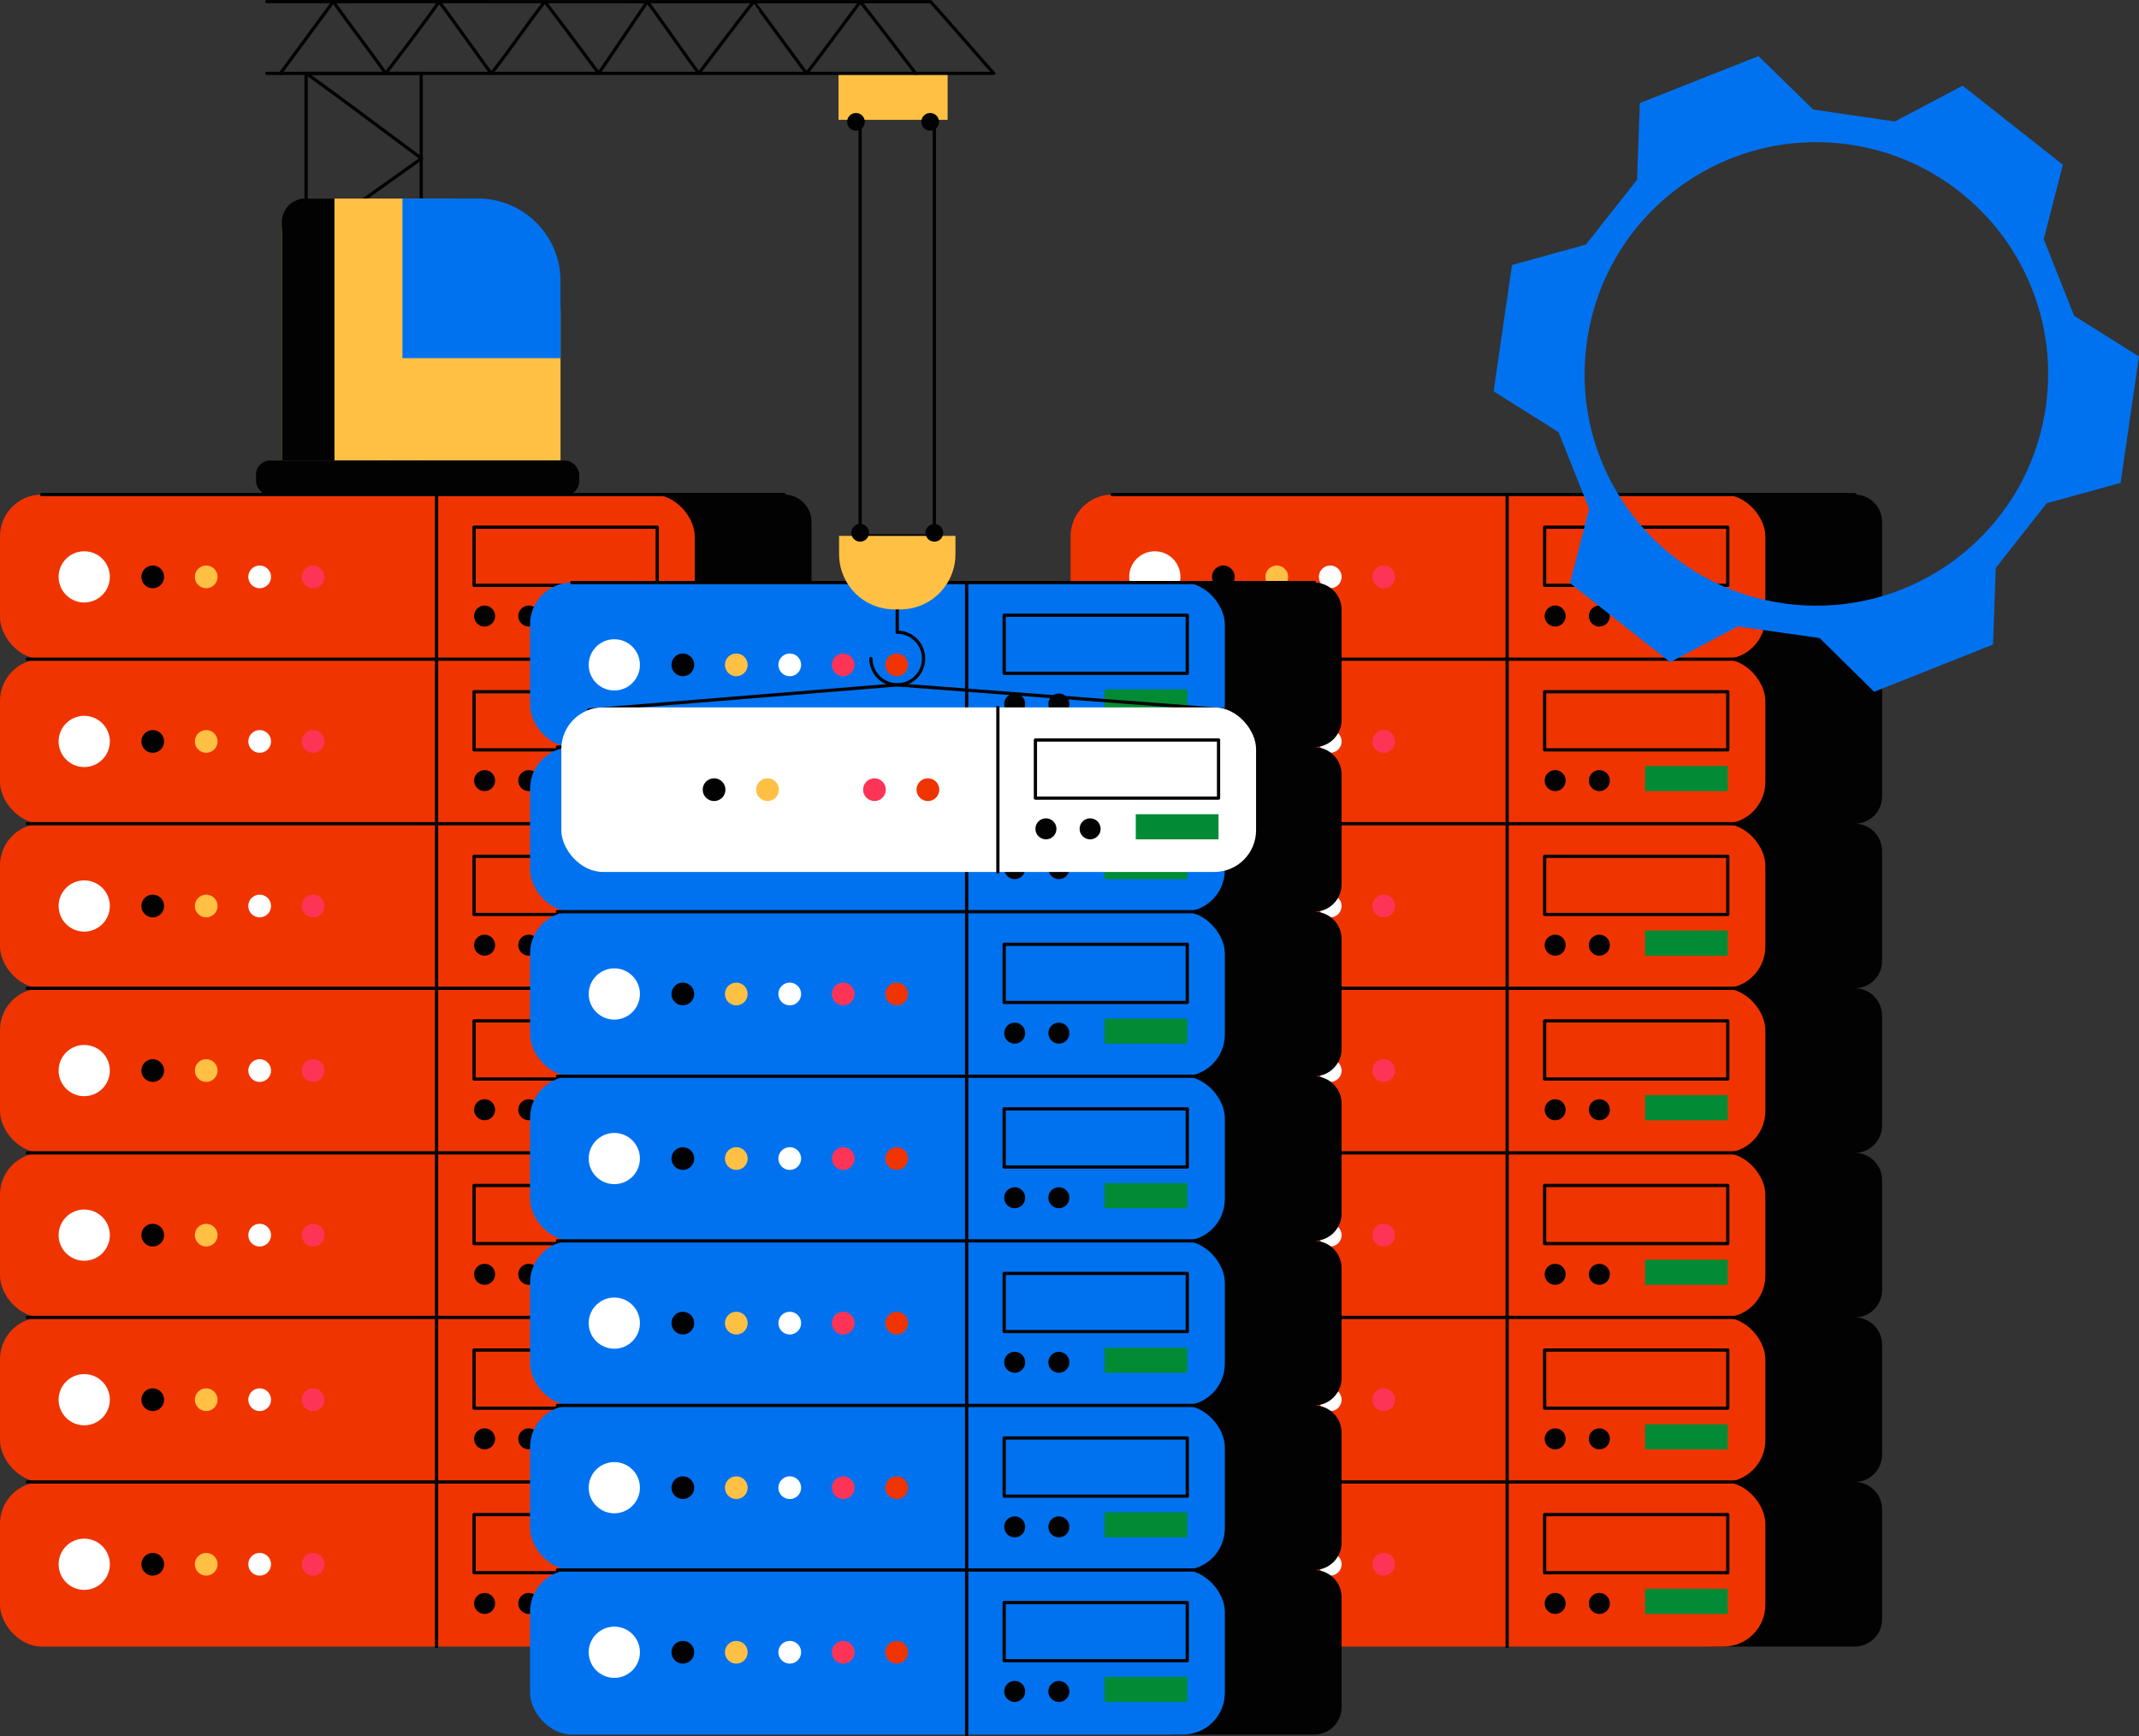 <?xml version="1.0" encoding="UTF-8" standalone="no"?>
<!--?xml version="1.0" encoding="UTF-8"?-->

<svg
   id="Layer_1"
   viewBox="0 0 1120.7 909.65"
   version="1.1"
   sodipodi:docname="BigData.svg"
   width="1120.7"
   height="909.65"
   inkscape:version="1.3.2 (091e20e, 2023-11-25)"
   xmlns:inkscape="http://www.inkscape.org/namespaces/inkscape"
   xmlns:sodipodi="http://sodipodi.sourceforge.net/DTD/sodipodi-0.dtd"
   xmlns="http://www.w3.org/2000/svg"
   xmlns:svg="http://www.w3.org/2000/svg">
  <rect x="0" y="0" width="1120.7" height="909.65" fill="#333333" stroke="none"/>
  <sodipodi:namedview
     id="namedview189"
     pagecolor="#ffffff"
     bordercolor="#000000"
     borderopacity="0.25"
     inkscape:showpageshadow="2"
     inkscape:pageopacity="0.0"
     inkscape:pagecheckerboard="0"
     inkscape:deskcolor="#d1d1d1"
     inkscape:zoom="0.40625"
     inkscape:cx="561.23077"
     inkscape:cy="475.07692"
     inkscape:window-width="1392"
     inkscape:window-height="1027"
     inkscape:window-x="0"
     inkscape:window-y="25"
     inkscape:window-maximized="0"
     inkscape:current-layer="Layer_1" />
  <defs
     id="defs1">
    <style
       id="style1">.cls-1{fill:#028b34;}.cls-2{fill:#020202;}.cls-3{fill:#fff;}.cls-4{fill:#ffc044;}.cls-5{fill:#fe3456;}.cls-6{fill:#F03400;}.cls-7{fill:#0072F0;}.cls-8{fill:none;stroke:#020202;stroke-linecap:round;stroke-linejoin:round;stroke-width:1.70px;}</style>
  </defs>
  <g
     id="data_server"
     transform="translate(-239.65,-326.14)">
    <path
       class="cls-2"
       d="m 576.62,671.5 h 73.89 c 7.91,0 14.32,-6.41 14.32,-14.32 V 599.6 c 0,-7.91 -6.41,-14.32 -14.32,-14.32 h -73.89 c -7.91,0 -14.32,6.41 -14.32,14.32 v 57.58 c 0,7.91 6.41,14.32 14.32,14.32 z"
       id="path1" />
    <rect
       class="cls-6"
       x="239.65"
       y="585.27"
       width="364"
       height="86.22"
       rx="21.84"
       ry="21.84"
       id="rect1" />
    <polyline
       class="cls-8"
       points="468.38 671.5 468.38 632.82 468.38 585.27"
       id="polyline1" />
    <rect
       class="cls-1"
       x="540.62"
       y="641.25"
       width="43.37"
       height="13.17"
       id="rect2" />
    <circle
       class="cls-2"
       cx="493.55"
       cy="648.91"
       r="5.51"
       id="circle2" />
    <circle
       class="cls-2"
       cx="516.69"
       cy="648.91"
       r="5.51"
       id="circle3" />
    <rect
       class="cls-8"
       x="488.04"
       y="602.36"
       width="95.95"
       height="30.46"
       id="rect3" />
    <circle
       class="cls-3"
       cx="283.78"
       cy="628.39"
       r="13.42"
       id="circle4" />
    <circle
       class="cls-2"
       cx="319.68"
       cy="628.39"
       r="5.96"
       id="circle5" />
    <circle
       class="cls-4"
       cx="347.69"
       cy="628.39"
       r="5.96"
       id="circle6" />
    <circle
       class="cls-3"
       cx="375.7"
       cy="628.39"
       r="5.96"
       id="circle7" />
    <circle
       class="cls-5"
       cx="403.71"
       cy="628.39"
       r="5.96"
       id="circle8" />
    <circle
       class="cls-6"
       cx="431.72"
       cy="628.39"
       r="5.96"
       id="circle9" />
    <line
       class="cls-8"
       x1="261.49"
       y1="585.27"
       x2="650.52"
       y2="585.27"
       id="line9" />
    <path
       class="cls-2"
       d="m 576.62,757.72 h 73.89 c 7.91,0 14.32,-6.41 14.32,-14.32 v -57.58 c 0,-7.91 -6.41,-14.32 -14.32,-14.32 h -73.89 c -7.91,0 -14.32,6.41 -14.32,14.32 v 57.58 c 0,7.91 6.41,14.32 14.32,14.32 z"
       id="path9" />
    <rect
       class="cls-6"
       x="239.65"
       y="671.5"
       width="364"
       height="86.22"
       rx="21.84"
       ry="21.84"
       id="rect9" />
    <polyline
       class="cls-8"
       points="468.38 757.72 468.38 719.04 468.38 671.5"
       id="polyline9" />
    <rect
       class="cls-1"
       x="540.62"
       y="727.47"
       width="43.37"
       height="13.17"
       id="rect10" />
    <circle
       class="cls-2"
       cx="493.55"
       cy="735.13"
       r="5.51"
       id="circle10" />
    <circle
       class="cls-2"
       cx="516.69"
       cy="735.13"
       r="5.51"
       id="circle11" />
    <rect
       class="cls-8"
       x="488.04"
       y="688.58"
       width="95.95"
       height="30.46"
       id="rect11" />
    <circle
       class="cls-3"
       cx="283.78"
       cy="714.61"
       r="13.42"
       id="circle12" />
    <circle
       class="cls-2"
       cx="319.68"
       cy="714.61"
       r="5.96"
       id="circle13" />
    <circle
       class="cls-4"
       cx="347.69"
       cy="714.61"
       r="5.96"
       id="circle14" />
    <circle
       class="cls-3"
       cx="375.7"
       cy="714.61"
       r="5.96"
       id="circle15" />
    <circle
       class="cls-5"
       cx="403.71"
       cy="714.61"
       r="5.96"
       id="circle16" />
    <circle
       class="cls-6"
       cx="431.72"
       cy="714.61"
       r="5.96"
       id="circle17" />
    <line
       class="cls-8"
       x1="253.98"
       y1="671.5"
       x2="650.52"
       y2="671.5"
       id="line17" />
    <path
       class="cls-2"
       d="m 576.62,843.94 h 73.89 c 7.91,0 14.32,-6.41 14.32,-14.32 v -57.58 c 0,-7.91 -6.41,-14.32 -14.32,-14.32 h -73.89 c -7.91,0 -14.32,6.41 -14.32,14.32 v 57.58 c 0,7.91 6.41,14.32 14.32,14.32 z"
       id="path17" />
    <rect
       class="cls-6"
       x="239.65"
       y="757.72"
       width="364"
       height="86.22"
       rx="21.84"
       ry="21.84"
       id="rect17" />
    <polyline
       class="cls-8"
       points="468.38 843.94 468.38 805.26 468.38 757.72"
       id="polyline17" />
    <rect
       class="cls-1"
       x="540.62"
       y="813.7"
       width="43.37"
       height="13.17"
       id="rect18" />
    <circle
       class="cls-2"
       cx="493.55"
       cy="821.35"
       r="5.51"
       id="circle18" />
    <circle
       class="cls-2"
       cx="516.69"
       cy="821.35"
       r="5.51"
       id="circle19" />
    <rect
       class="cls-8"
       x="488.04"
       y="774.8"
       width="95.95"
       height="30.46"
       id="rect19" />
    <circle
       class="cls-3"
       cx="283.78"
       cy="800.83"
       r="13.42"
       id="circle20" />
    <circle
       class="cls-2"
       cx="319.68"
       cy="800.83"
       r="5.96"
       id="circle21" />
    <circle
       class="cls-4"
       cx="347.69"
       cy="800.83"
       r="5.96"
       id="circle22" />
    <circle
       class="cls-3"
       cx="375.7"
       cy="800.83"
       r="5.96"
       id="circle23" />
    <circle
       class="cls-5"
       cx="403.71"
       cy="800.83"
       r="5.96"
       id="circle24" />
    <circle
       class="cls-6"
       cx="431.72"
       cy="800.83"
       r="5.96"
       id="circle25" />
    <line
       class="cls-8"
       x1="253.98"
       y1="757.72"
       x2="650.52"
       y2="757.72"
       id="line25" />
    <path
       class="cls-2"
       d="m 576.62,930.17 h 73.89 c 7.91,0 14.32,-6.41 14.32,-14.32 v -57.58 c 0,-7.91 -6.41,-14.32 -14.32,-14.32 h -73.89 c -7.91,0 -14.32,6.41 -14.32,14.32 v 57.58 c 0,7.91 6.41,14.32 14.32,14.32 z"
       id="path25" />
    <rect
       class="cls-6"
       x="239.65"
       y="843.94"
       width="364"
       height="86.22"
       rx="21.84"
       ry="21.84"
       id="rect25" />
    <polyline
       class="cls-8"
       points="468.38 930.17 468.38 891.49 468.38 843.94"
       id="polyline25" />
    <rect
       class="cls-1"
       x="540.62"
       y="899.92"
       width="43.37"
       height="13.17"
       id="rect26" />
    <circle
       class="cls-2"
       cx="493.55"
       cy="907.58"
       r="5.51"
       id="circle26" />
    <circle
       class="cls-2"
       cx="516.69"
       cy="907.58"
       r="5.51"
       id="circle27" />
    <rect
       class="cls-8"
       x="488.04"
       y="861.02"
       width="95.95"
       height="30.46"
       id="rect27" />
    <circle
       class="cls-3"
       cx="283.78"
       cy="887.05"
       r="13.42"
       id="circle28" />
    <circle
       class="cls-2"
       cx="319.68"
       cy="887.05"
       r="5.96"
       id="circle29" />
    <circle
       class="cls-4"
       cx="347.69"
       cy="887.05"
       r="5.96"
       id="circle30" />
    <circle
       class="cls-3"
       cx="375.7"
       cy="887.05"
       r="5.96"
       id="circle31" />
    <circle
       class="cls-5"
       cx="403.71"
       cy="887.05"
       r="5.96"
       id="circle32" />
    <circle
       class="cls-6"
       cx="431.72"
       cy="887.05"
       r="5.96"
       id="circle33" />
    <line
       class="cls-8"
       x1="253.98"
       y1="843.94"
       x2="650.52"
       y2="843.94"
       id="line33" />
    <path
       class="cls-2"
       d="m 576.62,1016.39 h 73.89 c 7.91,0 14.32,-6.41 14.32,-14.32 v -57.58 c 0,-7.91 -6.41,-14.32 -14.32,-14.32 h -73.89 c -7.91,0 -14.32,6.41 -14.32,14.32 v 57.58 c 0,7.91 6.41,14.32 14.32,14.32 z"
       id="path33" />
    <rect
       class="cls-6"
       x="239.65"
       y="930.17"
       width="364"
       height="86.22"
       rx="21.84"
       ry="21.84"
       id="rect33" />
    <polyline
       class="cls-8"
       points="468.38 1016.39 468.38 977.71 468.38 930.17"
       id="polyline33" />
    <rect
       class="cls-1"
       x="540.62"
       y="986.14"
       width="43.37"
       height="13.17"
       id="rect34" />
    <circle
       class="cls-2"
       cx="493.55"
       cy="993.8"
       r="5.51"
       id="circle34" />
    <circle
       class="cls-2"
       cx="516.69"
       cy="993.8"
       r="5.51"
       id="circle35" />
    <rect
       class="cls-8"
       x="488.04"
       y="947.25"
       width="95.95"
       height="30.46"
       id="rect35" />
    <circle
       class="cls-3"
       cx="283.78"
       cy="973.28"
       r="13.42"
       id="circle36" />
    <circle
       class="cls-2"
       cx="319.68"
       cy="973.28"
       r="5.96"
       id="circle37" />
    <circle
       class="cls-4"
       cx="347.69"
       cy="973.28"
       r="5.96"
       id="circle38" />
    <circle
       class="cls-3"
       cx="375.7"
       cy="973.28"
       r="5.96"
       id="circle39" />
    <circle
       class="cls-5"
       cx="403.71"
       cy="973.28"
       r="5.96"
       id="circle40" />
    <circle
       class="cls-6"
       cx="431.72"
       cy="973.28"
       r="5.96"
       id="circle41" />
    <line
       class="cls-8"
       x1="253.98"
       y1="930.17"
       x2="650.52"
       y2="930.17"
       id="line41" />
    <path
       class="cls-2"
       d="m 576.62,1102.61 h 73.89 c 7.91,0 14.32,-6.41 14.32,-14.32 v -57.58 c 0,-7.91 -6.41,-14.32 -14.32,-14.32 h -73.89 c -7.91,0 -14.32,6.41 -14.32,14.32 v 57.58 c 0,7.91 6.41,14.32 14.32,14.32 z"
       id="path41" />
    <rect
       class="cls-6"
       x="239.65"
       y="1016.39"
       width="364"
       height="86.22"
       rx="21.84"
       ry="21.84"
       id="rect41" />
    <polyline
       class="cls-8"
       points="468.38 1102.61 468.38 1063.93 468.38 1016.39"
       id="polyline41" />
    <rect
       class="cls-1"
       x="540.62"
       y="1072.37"
       width="43.37"
       height="13.17"
       id="rect42" />
    <circle
       class="cls-2"
       cx="493.55"
       cy="1080.02"
       r="5.51"
       id="circle42" />
    <circle
       class="cls-2"
       cx="516.69"
       cy="1080.02"
       r="5.51"
       id="circle43" />
    <rect
       class="cls-8"
       x="488.04"
       y="1033.47"
       width="95.95"
       height="30.46"
       id="rect43" />
    <circle
       class="cls-3"
       cx="283.78"
       cy="1059.5"
       r="13.42"
       id="circle44" />
    <circle
       class="cls-2"
       cx="319.68"
       cy="1059.5"
       r="5.96"
       id="circle45" />
    <circle
       class="cls-4"
       cx="347.69"
       cy="1059.5"
       r="5.96"
       id="circle46" />
    <circle
       class="cls-3"
       cx="375.7"
       cy="1059.5"
       r="5.96"
       id="circle47" />
    <circle
       class="cls-5"
       cx="403.71"
       cy="1059.5"
       r="5.96"
       id="circle48" />
    <circle
       class="cls-6"
       cx="431.72"
       cy="1059.5"
       r="5.96"
       id="circle49" />
    <line
       class="cls-8"
       x1="253.98"
       y1="1016.39"
       x2="650.52"
       y2="1016.39"
       id="line49" />
    <path
       class="cls-2"
       d="m 576.62,1188.84 h 73.89 c 7.91,0 14.32,-6.41 14.32,-14.32 v -57.58 c 0,-7.91 -6.41,-14.32 -14.32,-14.32 h -73.89 c -7.91,0 -14.32,6.41 -14.32,14.32 v 57.58 c 0,7.91 6.41,14.32 14.32,14.32 z"
       id="path49" />
    <rect
       class="cls-6"
       x="239.65"
       y="1102.61"
       width="364"
       height="86.22"
       rx="21.84"
       ry="21.84"
       id="rect49" />
    <polyline
       class="cls-8"
       points="468.38 1188.84 468.38 1150.16 468.38 1102.61"
       id="polyline49" />
    <rect
       class="cls-1"
       x="540.62"
       y="1158.59"
       width="43.37"
       height="13.17"
       id="rect50" />
    <circle
       class="cls-2"
       cx="493.55"
       cy="1166.25"
       r="5.51"
       id="circle50" />
    <circle
       class="cls-2"
       cx="516.69"
       cy="1166.25"
       r="5.51"
       id="circle51" />
    <rect
       class="cls-8"
       x="488.04"
       y="1119.69"
       width="95.95"
       height="30.46"
       id="rect51" />
    <circle
       class="cls-3"
       cx="283.78"
       cy="1145.72"
       r="13.42"
       id="circle52" />
    <circle
       class="cls-2"
       cx="319.68"
       cy="1145.72"
       r="5.96"
       id="circle53" />
    <circle
       class="cls-4"
       cx="347.69"
       cy="1145.72"
       r="5.96"
       id="circle54" />
    <circle
       class="cls-3"
       cx="375.7"
       cy="1145.72"
       r="5.96"
       id="circle55" />
    <circle
       class="cls-5"
       cx="403.71"
       cy="1145.72"
       r="5.96"
       id="circle56" />
    <circle
       class="cls-6"
       cx="431.72"
       cy="1145.72"
       r="5.96"
       id="circle57" />
    <line
       class="cls-8"
       x1="253.98"
       y1="1102.61"
       x2="650.52"
       y2="1102.61"
       id="line57" />
  </g>
  <g
     id="data_server-2"
     transform="translate(-239.65,-326.14)">
    <path
       class="cls-2"
       d="m 1137.54,671.5 h 73.89 c 7.91,0 14.32,-6.41 14.32,-14.32 V 599.6 c 0,-7.91 -6.41,-14.32 -14.32,-14.32 h -73.89 c -7.91,0 -14.32,6.41 -14.32,14.32 v 57.58 c 0,7.91 6.41,14.32 14.32,14.32 z"
       id="path57" />
    <rect
       class="cls-6"
       x="800.57"
       y="585.27"
       width="364"
       height="86.22"
       rx="21.84"
       ry="21.84"
       id="rect57" />
    <polyline
       class="cls-8"
       points="1029.29 671.5 1029.29 632.82 1029.29 585.27"
       id="polyline57" />
    <rect
       class="cls-1"
       x="1101.53"
       y="641.25"
       width="43.37"
       height="13.17"
       id="rect58" />
    <circle
       class="cls-2"
       cx="1054.46"
       cy="648.91"
       r="5.51"
       id="circle58" />
    <circle
       class="cls-2"
       cx="1077.61"
       cy="648.91"
       r="5.51"
       id="circle59" />
    <rect
       class="cls-8"
       x="1048.95"
       y="602.36"
       width="95.95"
       height="30.46"
       id="rect59" />
    <circle
       class="cls-3"
       cx="844.69"
       cy="628.39"
       r="13.42"
       id="circle60" />
    <circle
       class="cls-2"
       cx="880.6"
       cy="628.39"
       r="5.96"
       id="circle61" />
    <circle
       class="cls-4"
       cx="908.6"
       cy="628.39"
       r="5.96"
       id="circle62" />
    <circle
       class="cls-3"
       cx="936.61"
       cy="628.39"
       r="5.96"
       id="circle63" />
    <circle
       class="cls-5"
       cx="964.62"
       cy="628.39"
       r="5.96"
       id="circle64" />
    <circle
       class="cls-6"
       cx="992.63"
       cy="628.39"
       r="5.96"
       id="circle65" />
    <line
       class="cls-8"
       x1="822.4"
       y1="585.27"
       x2="1211.43"
       y2="585.27"
       id="line65" />
    <path
       class="cls-2"
       d="m 1137.54,757.72 h 73.89 c 7.91,0 14.32,-6.41 14.32,-14.32 v -57.58 c 0,-7.91 -6.41,-14.32 -14.32,-14.32 h -73.89 c -7.91,0 -14.32,6.41 -14.32,14.32 v 57.58 c 0,7.91 6.41,14.32 14.32,14.32 z"
       id="path65" />
    <rect
       class="cls-6"
       x="800.57"
       y="671.5"
       width="364"
       height="86.22"
       rx="21.84"
       ry="21.84"
       id="rect65" />
    <polyline
       class="cls-8"
       points="1029.29 757.72 1029.29 719.04 1029.29 671.5"
       id="polyline65" />
    <rect
       class="cls-1"
       x="1101.53"
       y="727.47"
       width="43.37"
       height="13.17"
       id="rect66" />
    <circle
       class="cls-2"
       cx="1054.46"
       cy="735.13"
       r="5.51"
       id="circle66" />
    <circle
       class="cls-2"
       cx="1077.61"
       cy="735.13"
       r="5.51"
       id="circle67" />
    <rect
       class="cls-8"
       x="1048.95"
       y="688.58"
       width="95.95"
       height="30.46"
       id="rect67" />
    <circle
       class="cls-3"
       cx="844.69"
       cy="714.61"
       r="13.42"
       id="circle68" />
    <circle
       class="cls-2"
       cx="880.6"
       cy="714.61"
       r="5.96"
       id="circle69" />
    <circle
       class="cls-4"
       cx="908.6"
       cy="714.61"
       r="5.96"
       id="circle70" />
    <circle
       class="cls-3"
       cx="936.61"
       cy="714.61"
       r="5.96"
       id="circle71" />
    <circle
       class="cls-5"
       cx="964.62"
       cy="714.61"
       r="5.96"
       id="circle72" />
    <circle
       class="cls-6"
       cx="992.63"
       cy="714.61"
       r="5.96"
       id="circle73" />
    <line
       class="cls-8"
       x1="814.89"
       y1="671.5"
       x2="1211.43"
       y2="671.5"
       id="line73" />
    <path
       class="cls-2"
       d="m 1137.54,843.94 h 73.89 c 7.91,0 14.32,-6.41 14.32,-14.32 v -57.58 c 0,-7.91 -6.41,-14.32 -14.32,-14.32 h -73.89 c -7.91,0 -14.32,6.41 -14.32,14.32 v 57.58 c 0,7.91 6.41,14.32 14.32,14.32 z"
       id="path73" />
    <rect
       class="cls-6"
       x="800.57"
       y="757.72"
       width="364"
       height="86.22"
       rx="21.84"
       ry="21.84"
       id="rect73" />
    <polyline
       class="cls-8"
       points="1029.29 843.94 1029.29 805.26 1029.29 757.72"
       id="polyline73" />
    <rect
       class="cls-1"
       x="1101.53"
       y="813.7"
       width="43.37"
       height="13.17"
       id="rect74" />
    <circle
       class="cls-2"
       cx="1054.46"
       cy="821.35"
       r="5.51"
       id="circle74" />
    <circle
       class="cls-2"
       cx="1077.61"
       cy="821.35"
       r="5.51"
       id="circle75" />
    <rect
       class="cls-8"
       x="1048.95"
       y="774.8"
       width="95.95"
       height="30.46"
       id="rect75" />
    <circle
       class="cls-3"
       cx="844.69"
       cy="800.83"
       r="13.42"
       id="circle76" />
    <circle
       class="cls-2"
       cx="880.6"
       cy="800.83"
       r="5.96"
       id="circle77" />
    <circle
       class="cls-4"
       cx="908.6"
       cy="800.83"
       r="5.96"
       id="circle78" />
    <circle
       class="cls-3"
       cx="936.61"
       cy="800.83"
       r="5.96"
       id="circle79" />
    <circle
       class="cls-5"
       cx="964.62"
       cy="800.83"
       r="5.96"
       id="circle80" />
    <circle
       class="cls-6"
       cx="992.63"
       cy="800.83"
       r="5.96"
       id="circle81" />
    <line
       class="cls-8"
       x1="814.89"
       y1="757.72"
       x2="1211.43"
       y2="757.72"
       id="line81" />
    <path
       class="cls-2"
       d="m 1137.54,930.17 h 73.89 c 7.91,0 14.32,-6.41 14.32,-14.32 v -57.58 c 0,-7.91 -6.41,-14.32 -14.32,-14.32 h -73.89 c -7.91,0 -14.32,6.41 -14.32,14.32 v 57.58 c 0,7.91 6.41,14.32 14.32,14.32 z"
       id="path81" />
    <rect
       class="cls-6"
       x="800.57"
       y="843.94"
       width="364"
       height="86.22"
       rx="21.84"
       ry="21.84"
       id="rect81" />
    <polyline
       class="cls-8"
       points="1029.29 930.17 1029.29 891.49 1029.29 843.94"
       id="polyline81" />
    <rect
       class="cls-1"
       x="1101.53"
       y="899.92"
       width="43.37"
       height="13.17"
       id="rect82" />
    <circle
       class="cls-2"
       cx="1054.46"
       cy="907.58"
       r="5.51"
       id="circle82" />
    <circle
       class="cls-2"
       cx="1077.61"
       cy="907.58"
       r="5.51"
       id="circle83" />
    <rect
       class="cls-8"
       x="1048.95"
       y="861.02"
       width="95.95"
       height="30.46"
       id="rect83" />
    <circle
       class="cls-3"
       cx="844.69"
       cy="887.05"
       r="13.42"
       id="circle84" />
    <circle
       class="cls-2"
       cx="880.6"
       cy="887.05"
       r="5.96"
       id="circle85" />
    <circle
       class="cls-4"
       cx="908.6"
       cy="887.05"
       r="5.96"
       id="circle86" />
    <circle
       class="cls-3"
       cx="936.61"
       cy="887.05"
       r="5.96"
       id="circle87" />
    <circle
       class="cls-5"
       cx="964.62"
       cy="887.05"
       r="5.96"
       id="circle88" />
    <circle
       class="cls-6"
       cx="992.63"
       cy="887.05"
       r="5.96"
       id="circle89" />
    <line
       class="cls-8"
       x1="814.89"
       y1="843.94"
       x2="1211.43"
       y2="843.94"
       id="line89" />
    <path
       class="cls-2"
       d="m 1137.54,1016.39 h 73.89 c 7.91,0 14.32,-6.41 14.32,-14.32 v -57.58 c 0,-7.91 -6.41,-14.32 -14.32,-14.32 h -73.89 c -7.91,0 -14.32,6.41 -14.32,14.32 v 57.58 c 0,7.91 6.41,14.32 14.32,14.32 z"
       id="path89" />
    <rect
       class="cls-6"
       x="800.57"
       y="930.17"
       width="364"
       height="86.22"
       rx="21.84"
       ry="21.84"
       id="rect89" />
    <polyline
       class="cls-8"
       points="1029.29 1016.39 1029.29 977.71 1029.29 930.17"
       id="polyline89" />
    <rect
       class="cls-1"
       x="1101.53"
       y="986.14"
       width="43.37"
       height="13.17"
       id="rect90" />
    <circle
       class="cls-2"
       cx="1054.46"
       cy="993.8"
       r="5.51"
       id="circle90" />
    <circle
       class="cls-2"
       cx="1077.61"
       cy="993.8"
       r="5.51"
       id="circle91" />
    <rect
       class="cls-8"
       x="1048.95"
       y="947.25"
       width="95.95"
       height="30.46"
       id="rect91" />
    <circle
       class="cls-3"
       cx="844.69"
       cy="973.28"
       r="13.42"
       id="circle92" />
    <circle
       class="cls-2"
       cx="880.6"
       cy="973.28"
       r="5.96"
       id="circle93" />
    <circle
       class="cls-4"
       cx="908.6"
       cy="973.28"
       r="5.96"
       id="circle94" />
    <circle
       class="cls-3"
       cx="936.61"
       cy="973.28"
       r="5.96"
       id="circle95" />
    <circle
       class="cls-5"
       cx="964.62"
       cy="973.28"
       r="5.96"
       id="circle96" />
    <circle
       class="cls-6"
       cx="992.63"
       cy="973.28"
       r="5.96"
       id="circle97" />
    <line
       class="cls-8"
       x1="814.89"
       y1="930.17"
       x2="1211.43"
       y2="930.17"
       id="line97" />
    <path
       class="cls-2"
       d="m 1137.54,1102.61 h 73.89 c 7.91,0 14.32,-6.41 14.32,-14.32 v -57.58 c 0,-7.91 -6.41,-14.32 -14.32,-14.32 h -73.89 c -7.91,0 -14.32,6.41 -14.32,14.32 v 57.58 c 0,7.91 6.41,14.32 14.32,14.32 z"
       id="path97" />
    <rect
       class="cls-6"
       x="800.57"
       y="1016.39"
       width="364"
       height="86.22"
       rx="21.84"
       ry="21.84"
       id="rect97" />
    <polyline
       class="cls-8"
       points="1029.29 1102.61 1029.29 1063.93 1029.29 1016.39"
       id="polyline97" />
    <rect
       class="cls-1"
       x="1101.53"
       y="1072.37"
       width="43.37"
       height="13.17"
       id="rect98" />
    <circle
       class="cls-2"
       cx="1054.46"
       cy="1080.02"
       r="5.51"
       id="circle98" />
    <circle
       class="cls-2"
       cx="1077.61"
       cy="1080.02"
       r="5.51"
       id="circle99" />
    <rect
       class="cls-8"
       x="1048.95"
       y="1033.47"
       width="95.95"
       height="30.46"
       id="rect99" />
    <circle
       class="cls-3"
       cx="844.69"
       cy="1059.5"
       r="13.42"
       id="circle100" />
    <circle
       class="cls-2"
       cx="880.6"
       cy="1059.5"
       r="5.96"
       id="circle101" />
    <circle
       class="cls-4"
       cx="908.6"
       cy="1059.5"
       r="5.96"
       id="circle102" />
    <circle
       class="cls-3"
       cx="936.61"
       cy="1059.5"
       r="5.96"
       id="circle103" />
    <circle
       class="cls-5"
       cx="964.62"
       cy="1059.5"
       r="5.96"
       id="circle104" />
    <circle
       class="cls-6"
       cx="992.63"
       cy="1059.5"
       r="5.96"
       id="circle105" />
    <line
       class="cls-8"
       x1="814.89"
       y1="1016.39"
       x2="1211.43"
       y2="1016.39"
       id="line105" />
    <path
       class="cls-2"
       d="m 1137.54,1188.84 h 73.89 c 7.91,0 14.32,-6.41 14.32,-14.32 v -57.58 c 0,-7.91 -6.41,-14.32 -14.32,-14.32 h -73.89 c -7.91,0 -14.32,6.41 -14.32,14.32 v 57.58 c 0,7.91 6.41,14.32 14.32,14.32 z"
       id="path105" />
    <rect
       class="cls-6"
       x="800.57"
       y="1102.61"
       width="364"
       height="86.22"
       rx="21.84"
       ry="21.84"
       id="rect105" />
    <polyline
       class="cls-8"
       points="1029.29 1188.84 1029.29 1150.16 1029.29 1102.61"
       id="polyline105" />
    <rect
       class="cls-1"
       x="1101.53"
       y="1158.59"
       width="43.37"
       height="13.17"
       id="rect106" />
    <circle
       class="cls-2"
       cx="1054.46"
       cy="1166.25"
       r="5.51"
       id="circle106" />
    <circle
       class="cls-2"
       cx="1077.61"
       cy="1166.25"
       r="5.51"
       id="circle107" />
    <rect
       class="cls-8"
       x="1048.95"
       y="1119.69"
       width="95.95"
       height="30.46"
       id="rect107" />
    <circle
       class="cls-3"
       cx="844.69"
       cy="1145.72"
       r="13.42"
       id="circle108" />
    <circle
       class="cls-2"
       cx="880.6"
       cy="1145.72"
       r="5.96"
       id="circle109" />
    <circle
       class="cls-4"
       cx="908.6"
       cy="1145.72"
       r="5.96"
       id="circle110" />
    <circle
       class="cls-3"
       cx="936.61"
       cy="1145.72"
       r="5.96"
       id="circle111" />
    <circle
       class="cls-5"
       cx="964.62"
       cy="1145.72"
       r="5.96"
       id="circle112" />
    <circle
       class="cls-6"
       cx="992.63"
       cy="1145.72"
       r="5.96"
       id="circle113" />
    <line
       class="cls-8"
       x1="814.89"
       y1="1102.61"
       x2="1211.43"
       y2="1102.61"
       id="line113" />
  </g>
  <g
     id="data_server-3"
     transform="translate(-239.65,-326.14)">
    <path
       class="cls-2"
       d="m 854.35,717.6 h 73.89 c 7.91,0 14.32,-6.41 14.32,-14.32 V 645.7 c 0,-7.91 -6.41,-14.32 -14.32,-14.32 h -73.89 c -7.91,0 -14.32,6.41 -14.32,14.32 v 57.58 c 0,7.91 6.41,14.32 14.32,14.32 z"
       id="path113" />
    <rect
       class="cls-7"
       x="517.38"
       y="631.37"
       width="364"
       height="86.22"
       rx="21.84"
       ry="21.84"
       id="rect113" />
    <polyline
       class="cls-8"
       points="746.11 717.6 746.11 678.92 746.11 631.37"
       id="polyline113" />
    <rect
       class="cls-1"
       x="818.35"
       y="687.35"
       width="43.37"
       height="13.17"
       id="rect114" />
    <circle
       class="cls-2"
       cx="771.28"
       cy="695.01"
       r="5.51"
       id="circle114" />
    <circle
       class="cls-2"
       cx="794.43"
       cy="695.01"
       r="5.51"
       id="circle115" />
    <rect
       class="cls-8"
       x="765.77"
       y="648.46"
       width="95.95"
       height="30.46"
       id="rect115" />
    <circle
       class="cls-3"
       cx="561.51"
       cy="674.49"
       r="13.42"
       id="circle116" />
    <circle
       class="cls-2"
       cx="597.42"
       cy="674.49"
       r="5.96"
       id="circle117" />
    <circle
       class="cls-4"
       cx="625.42"
       cy="674.49"
       r="5.96"
       id="circle118" />
    <circle
       class="cls-3"
       cx="653.43"
       cy="674.49"
       r="5.96"
       id="circle119" />
    <circle
       class="cls-5"
       cx="681.44"
       cy="674.49"
       r="5.96"
       id="circle120" />
    <circle
       class="cls-6"
       cx="709.45"
       cy="674.49"
       r="5.96"
       id="circle121" />
    <line
       class="cls-8"
       x1="539.22"
       y1="631.37"
       x2="928.25"
       y2="631.37"
       id="line121" />
    <path
       class="cls-2"
       d="m 854.35,803.82 h 73.89 c 7.91,0 14.32,-6.41 14.32,-14.32 v -57.58 c 0,-7.91 -6.41,-14.32 -14.32,-14.32 h -73.89 c -7.91,0 -14.32,6.41 -14.32,14.32 v 57.58 c 0,7.91 6.41,14.32 14.32,14.32 z"
       id="path121" />
    <rect
       class="cls-7"
       x="517.38"
       y="717.6"
       width="364"
       height="86.22"
       rx="21.84"
       ry="21.84"
       id="rect121" />
    <polyline
       class="cls-8"
       points="746.11 803.82 746.11 765.14 746.11 717.6"
       id="polyline121" />
    <rect
       class="cls-1"
       x="818.35"
       y="773.57"
       width="43.37"
       height="13.17"
       id="rect122" />
    <circle
       class="cls-2"
       cx="771.28"
       cy="781.23"
       r="5.51"
       id="circle122" />
    <circle
       class="cls-2"
       cx="794.43"
       cy="781.23"
       r="5.51"
       id="circle123" />
    <rect
       class="cls-8"
       x="765.77"
       y="734.68"
       width="95.95"
       height="30.46"
       id="rect123" />
    <circle
       class="cls-3"
       cx="561.51"
       cy="760.71"
       r="13.42"
       id="circle124" />
    <circle
       class="cls-2"
       cx="597.42"
       cy="760.71"
       r="5.96"
       id="circle125" />
    <circle
       class="cls-4"
       cx="625.42"
       cy="760.71"
       r="5.96"
       id="circle126" />
    <circle
       class="cls-3"
       cx="653.43"
       cy="760.71"
       r="5.96"
       id="circle127" />
    <circle
       class="cls-5"
       cx="681.44"
       cy="760.71"
       r="5.96"
       id="circle128" />
    <circle
       class="cls-6"
       cx="709.45"
       cy="760.71"
       r="5.96"
       id="circle129" />
    <line
       class="cls-8"
       x1="531.71"
       y1="717.6"
       x2="928.25"
       y2="717.6"
       id="line129" />
    <path
       class="cls-2"
       d="m 854.35,890.04 h 73.89 c 7.91,0 14.32,-6.41 14.32,-14.32 v -57.58 c 0,-7.91 -6.41,-14.32 -14.32,-14.32 h -73.89 c -7.91,0 -14.32,6.41 -14.32,14.32 v 57.58 c 0,7.91 6.41,14.32 14.32,14.32 z"
       id="path129" />
    <rect
       class="cls-7"
       x="517.38"
       y="803.82"
       width="364"
       height="86.22"
       rx="21.84"
       ry="21.84"
       id="rect129" />
    <polyline
       class="cls-8"
       points="746.11 890.04 746.11 851.36 746.11 803.82"
       id="polyline129" />
    <rect
       class="cls-1"
       x="818.35"
       y="859.8"
       width="43.37"
       height="13.17"
       id="rect130" />
    <circle
       class="cls-2"
       cx="771.28"
       cy="867.45"
       r="5.51"
       id="circle130" />
    <circle
       class="cls-2"
       cx="794.43"
       cy="867.45"
       r="5.51"
       id="circle131" />
    <rect
       class="cls-8"
       x="765.77"
       y="820.9"
       width="95.95"
       height="30.46"
       id="rect131" />
    <circle
       class="cls-3"
       cx="561.51"
       cy="846.93"
       r="13.42"
       id="circle132" />
    <circle
       class="cls-2"
       cx="597.42"
       cy="846.93"
       r="5.96"
       id="circle133" />
    <circle
       class="cls-4"
       cx="625.42"
       cy="846.93"
       r="5.96"
       id="circle134" />
    <circle
       class="cls-3"
       cx="653.43"
       cy="846.93"
       r="5.96"
       id="circle135" />
    <circle
       class="cls-5"
       cx="681.44"
       cy="846.93"
       r="5.96"
       id="circle136" />
    <circle
       class="cls-6"
       cx="709.45"
       cy="846.93"
       r="5.96"
       id="circle137" />
    <line
       class="cls-8"
       x1="531.71"
       y1="803.82"
       x2="928.25"
       y2="803.82"
       id="line137" />
    <path
       class="cls-2"
       d="m 854.35,976.27 h 73.89 c 7.91,0 14.32,-6.41 14.32,-14.32 v -57.58 c 0,-7.91 -6.41,-14.32 -14.32,-14.32 h -73.89 c -7.91,0 -14.32,6.41 -14.32,14.32 v 57.58 c 0,7.91 6.41,14.32 14.32,14.32 z"
       id="path137" />
    <rect
       class="cls-7"
       x="517.38"
       y="890.04"
       width="364"
       height="86.22"
       rx="21.84"
       ry="21.84"
       id="rect137" />
    <polyline
       class="cls-8"
       points="746.11 976.27 746.11 937.59 746.11 890.04"
       id="polyline137" />
    <rect
       class="cls-1"
       x="818.35"
       y="946.02"
       width="43.37"
       height="13.17"
       id="rect138" />
    <circle
       class="cls-2"
       cx="771.28"
       cy="953.68"
       r="5.51"
       id="circle138" />
    <circle
       class="cls-2"
       cx="794.43"
       cy="953.68"
       r="5.51"
       id="circle139" />
    <rect
       class="cls-8"
       x="765.77"
       y="907.12"
       width="95.95"
       height="30.46"
       id="rect139" />
    <circle
       class="cls-3"
       cx="561.51"
       cy="933.15"
       r="13.42"
       id="circle140" />
    <circle
       class="cls-2"
       cx="597.42"
       cy="933.15"
       r="5.96"
       id="circle141" />
    <circle
       class="cls-4"
       cx="625.42"
       cy="933.15"
       r="5.96"
       id="circle142" />
    <circle
       class="cls-3"
       cx="653.43"
       cy="933.15"
       r="5.96"
       id="circle143" />
    <circle
       class="cls-5"
       cx="681.44"
       cy="933.15"
       r="5.96"
       id="circle144" />
    <circle
       class="cls-6"
       cx="709.45"
       cy="933.15"
       r="5.96"
       id="circle145" />
    <line
       class="cls-8"
       x1="531.71"
       y1="890.04"
       x2="928.25"
       y2="890.04"
       id="line145" />
    <path
       class="cls-2"
       d="m 854.35,1062.49 h 73.89 c 7.91,0 14.32,-6.41 14.32,-14.32 v -57.58 c 0,-7.91 -6.41,-14.32 -14.32,-14.32 h -73.89 c -7.91,0 -14.32,6.41 -14.32,14.32 v 57.58 c 0,7.91 6.41,14.32 14.32,14.32 z"
       id="path145" />
    <rect
       class="cls-7"
       x="517.38"
       y="976.27"
       width="364"
       height="86.22"
       rx="21.84"
       ry="21.84"
       id="rect145" />
    <polyline
       class="cls-8"
       points="746.11 1062.49 746.11 1023.81 746.11 976.27"
       id="polyline145" />
    <rect
       class="cls-1"
       x="818.35"
       y="1032.24"
       width="43.37"
       height="13.17"
       id="rect146" />
    <circle
       class="cls-2"
       cx="771.28"
       cy="1039.9"
       r="5.51"
       id="circle146" />
    <circle
       class="cls-2"
       cx="794.43"
       cy="1039.9"
       r="5.51"
       id="circle147" />
    <rect
       class="cls-8"
       x="765.77"
       y="993.35"
       width="95.95"
       height="30.46"
       id="rect147" />
    <circle
       class="cls-3"
       cx="561.51"
       cy="1019.38"
       r="13.42"
       id="circle148" />
    <circle
       class="cls-2"
       cx="597.42"
       cy="1019.38"
       r="5.96"
       id="circle149" />
    <circle
       class="cls-4"
       cx="625.42"
       cy="1019.38"
       r="5.96"
       id="circle150" />
    <circle
       class="cls-3"
       cx="653.43"
       cy="1019.38"
       r="5.96"
       id="circle151" />
    <circle
       class="cls-5"
       cx="681.44"
       cy="1019.38"
       r="5.96"
       id="circle152" />
    <circle
       class="cls-6"
       cx="709.45"
       cy="1019.38"
       r="5.96"
       id="circle153" />
    <line
       class="cls-8"
       x1="531.71"
       y1="976.27"
       x2="928.25"
       y2="976.27"
       id="line153" />
    <path
       class="cls-2"
       d="m 854.35,1148.71 h 73.89 c 7.91,0 14.32,-6.41 14.32,-14.32 v -57.58 c 0,-7.91 -6.41,-14.32 -14.32,-14.32 h -73.89 c -7.91,0 -14.32,6.41 -14.32,14.32 v 57.58 c 0,7.91 6.41,14.32 14.32,14.32 z"
       id="path153" />
    <rect
       class="cls-7"
       x="517.38"
       y="1062.49"
       width="364"
       height="86.22"
       rx="21.84"
       ry="21.84"
       id="rect153" />
    <polyline
       class="cls-8"
       points="746.11 1148.71 746.11 1110.03 746.11 1062.49"
       id="polyline153" />
    <rect
       class="cls-1"
       x="818.35"
       y="1118.47"
       width="43.37"
       height="13.17"
       id="rect154" />
    <circle
       class="cls-2"
       cx="771.28"
       cy="1126.12"
       r="5.51"
       id="circle154" />
    <circle
       class="cls-2"
       cx="794.43"
       cy="1126.12"
       r="5.51"
       id="circle155" />
    <rect
       class="cls-8"
       x="765.77"
       y="1079.57"
       width="95.95"
       height="30.46"
       id="rect155" />
    <circle
       class="cls-3"
       cx="561.51"
       cy="1105.6"
       r="13.42"
       id="circle156" />
    <circle
       class="cls-2"
       cx="597.42"
       cy="1105.6"
       r="5.96"
       id="circle157" />
    <circle
       class="cls-4"
       cx="625.42"
       cy="1105.6"
       r="5.96"
       id="circle158" />
    <circle
       class="cls-3"
       cx="653.43"
       cy="1105.6"
       r="5.96"
       id="circle159" />
    <circle
       class="cls-5"
       cx="681.44"
       cy="1105.6"
       r="5.96"
       id="circle160" />
    <circle
       class="cls-6"
       cx="709.45"
       cy="1105.6"
       r="5.96"
       id="circle161" />
    <line
       class="cls-8"
       x1="531.71"
       y1="1062.49"
       x2="928.25"
       y2="1062.49"
       id="line161" />
    <path
       class="cls-2"
       d="m 854.35,1234.94 h 73.89 c 7.91,0 14.32,-6.41 14.32,-14.32 v -57.58 c 0,-7.91 -6.41,-14.32 -14.32,-14.32 h -73.89 c -7.91,0 -14.32,6.41 -14.32,14.32 v 57.58 c 0,7.91 6.41,14.32 14.32,14.32 z"
       id="path161" />
    <rect
       class="cls-7"
       x="517.38"
       y="1148.71"
       width="364"
       height="86.22"
       rx="21.84"
       ry="21.84"
       id="rect161" />
    <polyline
       class="cls-8"
       points="746.11 1234.94 746.11 1196.26 746.11 1148.71"
       id="polyline161" />
    <rect
       class="cls-1"
       x="818.35"
       y="1204.69"
       width="43.37"
       height="13.17"
       id="rect162" />
    <circle
       class="cls-2"
       cx="771.28"
       cy="1212.35"
       r="5.51"
       id="circle162" />
    <circle
       class="cls-2"
       cx="794.43"
       cy="1212.35"
       r="5.51"
       id="circle163" />
    <rect
       class="cls-8"
       x="765.77"
       y="1165.79"
       width="95.95"
       height="30.46"
       id="rect163" />
    <circle
       class="cls-3"
       cx="561.51"
       cy="1191.82"
       r="13.42"
       id="circle164" />
    <circle
       class="cls-2"
       cx="597.42"
       cy="1191.82"
       r="5.96"
       id="circle165" />
    <circle
       class="cls-4"
       cx="625.42"
       cy="1191.82"
       r="5.96"
       id="circle166" />
    <circle
       class="cls-3"
       cx="653.43"
       cy="1191.82"
       r="5.96"
       id="circle167" />
    <circle
       class="cls-5"
       cx="681.44"
       cy="1191.82"
       r="5.96"
       id="circle168" />
    <circle
       class="cls-6"
       cx="709.45"
       cy="1191.82"
       r="5.96"
       id="circle169" />
    <line
       class="cls-8"
       x1="531.71"
       y1="1148.71"
       x2="928.25"
       y2="1148.71"
       id="line169" />
  </g>
  <g
     id="lifting_crane_kran_krunk"
     transform="translate(-239.65,-326.14)">
    <rect
       class="cls-8"
       x="690.31"
       y="376.9"
       width="38.88"
       height="230"
       id="rect169" />
    <line
       class="cls-8"
       x1="709.75"
       y1="644.25"
       x2="709.75"
       y2="657.37"
       id="line170" />
    <path
       class="cls-8"
       d="m 709.75,657.37 c 7.62,0 13.8,6.18 13.8,13.8 0,7.62 -6.18,13.8 -13.8,13.8 -7.62,0 -13.8,-6.18 -13.8,-13.8"
       id="path170" />
    <rect
       class="cls-4"
       x="678.97"
       y="364.87"
       width="57.17"
       height="24.05"
       id="rect170" />
    <path
       class="cls-4"
       d="m 740.25,606.9 h -60.98 v 9.62 c 0,6.26 2.03,12.35 5.79,17.36 v 0 c 5.46,7.27 14.03,11.55 23.12,11.55 h 3.16 c 9.1,0 17.66,-4.28 23.12,-11.55 v 0 c 3.76,-5.01 5.79,-11.1 5.79,-17.36 z"
       id="path171" />
    <circle
       class="cls-2"
       cx="688.12"
       cy="389.97"
       r="4.64"
       id="circle171" />
    <circle
       class="cls-2"
       cx="727"
       cy="389.97"
       r="4.64"
       id="circle172" />
    <circle
       class="cls-2"
       cx="690.31"
       cy="605.29"
       r="4.64"
       id="circle173" />
    <circle
       class="cls-2"
       cx="729.2"
       cy="605.29"
       r="4.64"
       id="circle174" />
    <path
       class="cls-8"
       d="m 379.49,326.99 c 11.76,0.03 32.25,0.03 43.9,0"
       id="path174" />
    <path
       class="cls-8"
       d="m 422.46,327 c 137.87,0.02 166.91,0.02 304.8,0.02 16.21,18.2 31.7,36.3 33.09,37.58 -162.72,0.02 -218.37,0.02 -380.88,0"
       id="path175" />
    <path
       class="cls-8"
       d="m 386.42,364.79 c 8.53,-11.56 19.18,-26.15 27.85,-37.8 0.91,1.26 0,0 0,0 9.07,12.87 18.59,24.93 27.44,37.63 0.93,-1.25 18.9,-24.45 28,-37.6 9.09,11.92 27.18,37.9 27.41,37.6 9.55,-12.23 18.54,-25.39 27.86,-37.62 0.91,0.61 28.15,37.27 28.38,37.58 8.4,-12.49 17.04,-25.02 25.46,-37.59 0.89,1.25 0,0.01 0,0 9.08,12.26 17.94,25.41 26.95,37.61 0.93,-1.21 -0.01,-0.01 0,0 8.26,-10.99 27.36,-36.06 28.72,-37.58 0.23,0 18.87,25.68 27.73,37.61 2.05,-2.45 21.59,-28.74 28.18,-37.61 9.77,12.23 19.32,25.07 28.98,37.55"
       id="path176" />
    <rect
       class="cls-8"
       x="400.03"
       y="364.61"
       width="60.31"
       height="211.92"
       id="rect176" />
    <path
       class="cls-8"
       d="m 460.46,581.67 c -0.54,-0.39 -0.02,0.02 0,0 -20.29,-14.65 -40.16,-29.02 -60.56,-43.12 0.54,-0.39 0.02,0.02 0,0 6.64,-4.54 59.23,-42.15 60.56,-43.13 -0.54,-0.39 -0.02,0.02 0,0 -20.29,-14.62 -40.16,-28.99 -60.56,-43.13 0.54,-0.39 0.02,0.02 0,0 8.17,-5.73 49.14,-35.08 60.56,-43.13 -0.54,-0.39 -0.02,0.02 0,0 -15.4,-11.52 -55.93,-41.69 -60.43,-44.56"
       id="path177" />
    <path
       class="cls-4"
       d="m 404.73,430.16 h 69.32 c 32.72,0 59.28,26.56 59.28,59.28 v 77.99 H 387.35 V 447.55 c 0,-9.59 7.79,-17.38 17.38,-17.38 z"
       id="path178" />
    <path
       class="cls-2"
       d="m 414.9,430.16 h -15.31 c -6.76,0 -12.24,5.48 -12.24,12.24 V 567.43 H 414.9 V 430.17 Z"
       id="path179" />
    <path
       class="cls-7"
       d="m 533.33,513.79 v -40.4 c 0,-23.88 -19.36,-43.23 -43.23,-43.23 h -39.59 v 83.63 h 82.83 z"
       id="path180" />
    <rect
       class="cls-2"
       x="373.77"
       y="567.43"
       width="169.36"
       height="18.2"
       rx="7.41"
       ry="7.41"
       id="rect180" />
    <polyline
       class="cls-8"
       points="548.09 698.15 709.75 684.98 883.51 698.15"
       id="polyline180" />
    <rect
       class="cls-3"
       x="533.75"
       y="696.77"
       width="364"
       height="86.22"
       rx="21.84"
       ry="21.84"
       id="rect181" />
    <polyline
       class="cls-8"
       points="762.48 782.99 762.48 744.31 762.48 696.77"
       id="polyline181" />
    <rect
       class="cls-1"
       x="834.72"
       y="752.74"
       width="43.37"
       height="13.17"
       id="rect182" />
    <circle
       class="cls-2"
       cx="787.65"
       cy="760.4"
       r="5.51"
       id="circle182" />
    <circle
       class="cls-2"
       cx="810.8"
       cy="760.4"
       r="5.51"
       id="circle183" />
    <rect
       class="cls-8"
       x="782.14"
       y="713.85"
       width="95.95"
       height="30.46"
       id="rect183" />
    <circle
       class="cls-3"
       cx="577.88"
       cy="739.88"
       r="13.42"
       id="circle184" />
    <circle
       class="cls-2"
       cx="613.78"
       cy="739.88"
       r="5.96"
       id="circle185" />
    <circle
       class="cls-4"
       cx="641.79"
       cy="739.88"
       r="5.96"
       id="circle186" />
    <circle
       class="cls-3"
       cx="669.8"
       cy="739.88"
       r="5.96"
       id="circle187" />
    <circle
       class="cls-5"
       cx="697.81"
       cy="739.88"
       r="5.96"
       id="circle188" />
    <circle
       class="cls-6"
       cx="725.82"
       cy="739.88"
       r="5.96"
       id="circle189" />
  </g>
  <path
     class="cls-7"
     d="m 1086.69,165.43 -15.9,-40.14 10.03,-38.96 -52.51,-41.44 -35.57,18.76 -42.74,-6.25 -28.67,-28.02 -62.16,24.63 -1.43,40.13 -26.84,34.01 -38.7,10.69 -9.64,66.2 34.01,21.37 16.03,40.14 -10.03,38.96 52.51,41.44 35.44,-18.76 42.87,6.12 28.54,28.15 62.29,-24.76 1.43,-40.14 26.71,-33.88 38.7,-10.68 9.64,-66.2 z m -14.86,47.95 c -9.64,66.46 -71.28,112.33 -137.74,102.68 -66.33,-9.64 -112.33,-71.28 -102.55,-137.61 9.64,-66.46 71.28,-112.33 137.61,-102.68 C 1035.48,85.41 1081.48,147.05 1071.83,213.38 Z"
     id="path189" />
</svg>
